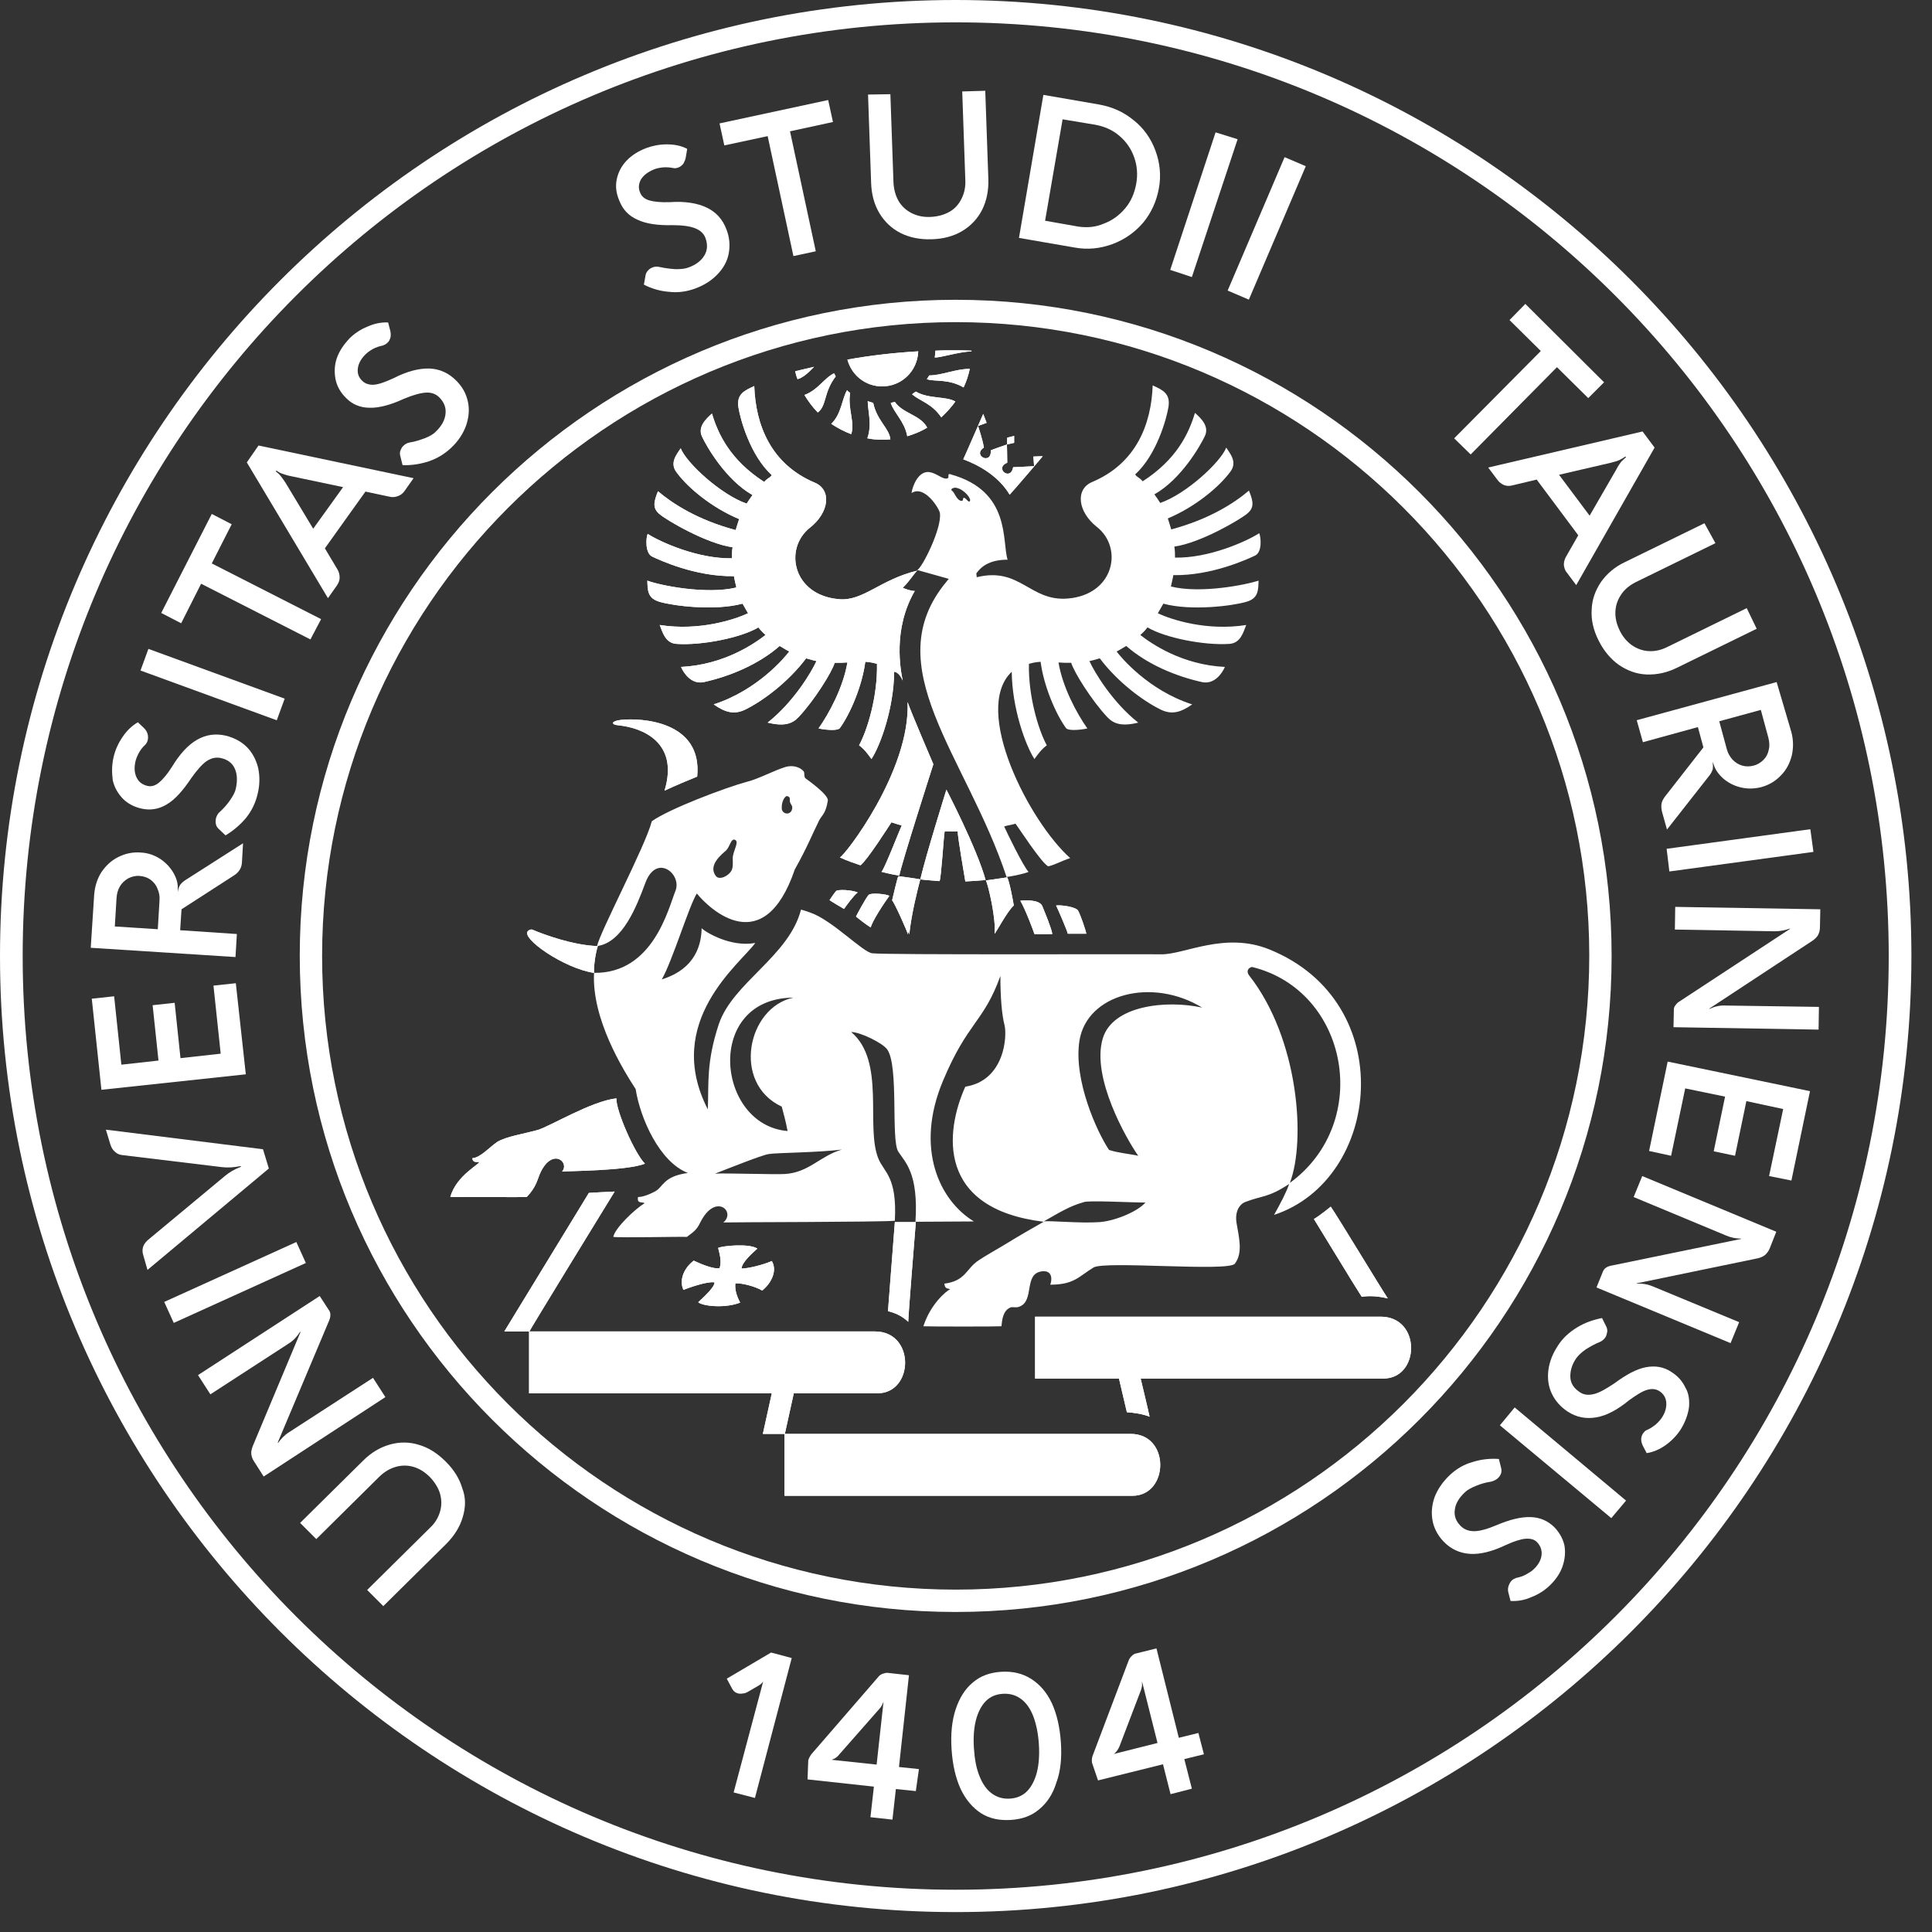 <svg width="65" height="65" viewBox="0 0 65 65" fill="none" xmlns="http://www.w3.org/2000/svg">
<rect x="0" y="0" width="65" height="65" fill="#333333" stroke="none"/>
<path d="M32.153 0C14.423 0 0 14.434 0 32.165C0 49.896 14.434 64.33 32.153 64.33C49.884 64.33 64.307 49.896 64.307 32.165C64.307 14.434 49.884 0 32.153 0ZM32.153 63.578C14.816 63.578 0.763 49.514 0.763 32.165C0.763 14.816 14.816 0.752 32.153 0.752C49.491 0.752 63.544 14.816 63.544 32.165C63.544 49.514 49.502 63.578 32.153 63.578Z" fill="white"/>
<path d="M36.548 31.413C36.41 31.413 36.028 31.413 35.924 31.413C35.924 31.355 35.565 30.522 35.531 30.464C35.704 30.441 36.202 30.511 36.271 30.638C36.352 30.777 36.525 31.286 36.548 31.413Z" fill="white"/>
<path d="M35.404 31.425C35.322 31.425 34.929 31.437 34.802 31.425C34.779 31.344 34.513 30.627 34.328 30.303C34.42 30.292 34.975 30.245 35.068 30.488C35.149 30.685 35.38 31.24 35.404 31.425Z" fill="white"/>
<path d="M33.171 29.621C33.449 29.586 33.796 29.528 33.888 29.517C33.969 29.678 34.096 30.372 34.108 30.465C33.888 30.65 33.495 31.413 33.46 31.413C33.518 30.928 33.252 29.794 33.171 29.621Z" fill="white"/>
<path d="M31.783 27.967C31.749 28.117 31.668 29.54 31.61 29.644C31.483 29.632 31.136 29.609 30.962 29.586C31.147 28.788 31.841 26.567 31.841 26.567C31.841 26.567 32.87 28.545 33.16 29.609C33.021 29.621 32.547 29.655 32.477 29.655C32.466 29.575 32.2 28.059 32.223 27.967C32.061 27.978 31.876 27.967 31.783 27.967Z" fill="white"/>
<path d="M29.227 30.106C29.32 30.025 29.84 30.083 29.921 30.141C29.748 30.372 29.32 31.032 29.297 31.205C29.112 31.09 28.88 30.904 28.799 30.835C28.846 30.742 29.135 30.199 29.227 30.106Z" fill="white"/>
<path d="M28.395 30.58C28.302 30.522 27.955 30.326 27.909 30.279C27.967 30.21 28.036 30.083 28.128 29.979C28.186 29.921 28.626 29.932 28.857 30.025C28.718 30.129 28.487 30.453 28.395 30.58Z" fill="white"/>
<path d="M29.655 29.332C29.736 29.285 30.257 27.944 30.338 27.77C30.176 27.736 30.083 27.689 29.991 27.666C29.921 27.77 29.181 28.939 28.95 29.112C28.753 29.043 28.499 28.962 28.256 28.846C28.418 28.8 30.638 25.92 30.534 23.618C30.638 23.93 31.402 25.712 31.402 25.712C31.402 25.712 30.303 29.135 30.257 29.459C30.025 29.424 29.794 29.366 29.655 29.332Z" fill="white"/>
<path d="M30.222 29.481C30.233 29.481 30.245 29.481 30.257 29.493C30.257 29.493 30.257 29.493 30.257 29.481C30.326 29.493 30.719 29.539 30.962 29.585C30.881 29.886 30.661 30.754 30.592 31.436C30.592 31.424 30.581 31.39 30.557 31.344C30.557 31.367 30.546 31.401 30.546 31.436C30.523 31.332 30.095 30.372 30.014 30.291C30.037 30.198 30.187 29.539 30.222 29.481Z" fill="white"/>
<path d="M31.194 14.388C30.985 14.515 30.754 14.608 30.523 14.677C30.442 14.191 30.06 13.867 29.968 13.555C30.014 13.544 30.06 13.532 30.106 13.521C30.372 13.914 30.974 13.96 31.194 14.388Z" fill="white"/>
<path d="M30.685 13.266C30.708 13.243 30.777 13.197 30.812 13.174C31.24 13.428 31.83 13.324 32.142 13.509C32.003 13.706 31.841 13.879 31.668 14.041C31.355 13.579 30.962 13.498 30.685 13.266Z" fill="white"/>
<path d="M33.194 14.226L32.905 14.331C32.905 14.331 33.056 14.77 33.102 15.059C32.697 15.325 33.368 15.661 33.333 15.152C33.403 15.117 33.877 14.955 33.877 14.955L33.888 14.724L34.12 14.666V14.897L33.877 14.955C33.877 14.955 33.888 15.383 33.888 15.568C33.437 15.753 34.004 16.204 34.085 15.719C34.154 15.719 34.791 15.684 34.791 15.684L34.767 15.36C34.767 15.36 35.068 15.348 35.08 15.348C35.091 15.348 34.189 16.401 33.969 16.644C33.472 15.8 32.454 15.476 32.408 15.453C32.466 15.337 33.079 13.926 33.079 13.926L33.194 14.226Z" fill="white"/>
<path d="M31.471 11.798C31.679 11.786 31.876 11.786 32.084 11.786C32.292 11.786 32.489 11.786 32.685 11.798C32.685 11.809 32.685 11.809 32.685 11.821C32.223 11.844 31.668 12.029 31.448 12.029C31.459 11.948 31.471 11.867 31.471 11.798Z" fill="white"/>
<path d="M31.263 12.63C31.691 12.63 32.142 12.41 32.628 12.41C32.581 12.63 32.512 12.838 32.419 13.035C31.899 12.734 31.448 12.85 31.182 12.757C31.217 12.711 31.24 12.665 31.263 12.63Z" fill="white"/>
<path d="M30.893 11.82C30.87 12.48 30.338 13 29.678 13C29.112 13 28.649 12.618 28.51 12.098C29.285 11.959 30.083 11.867 30.893 11.82Z" fill="white"/>
<path d="M29.193 13.497C29.262 13.52 29.308 13.532 29.378 13.555C29.505 14.156 29.921 14.411 29.956 14.781C29.863 14.793 29.771 14.793 29.678 14.793C29.505 14.793 29.343 14.781 29.181 14.746C29.343 14.284 29.204 13.879 29.193 13.497Z" fill="white"/>
<path d="M28.603 13.22C28.51 13.728 28.776 14.237 28.637 14.607C28.395 14.515 28.175 14.399 27.967 14.26C28.314 13.925 28.325 13.416 28.499 13.127C28.522 13.162 28.556 13.185 28.603 13.22Z" fill="white"/>
<path d="M28.117 12.665C27.712 13.185 27.816 13.636 27.527 13.867C27.527 13.867 27.515 13.867 27.515 13.879C27.342 13.706 27.192 13.497 27.064 13.289C27.527 13.116 27.724 12.723 28.059 12.56C28.082 12.584 28.094 12.63 28.117 12.665Z" fill="white"/>
<path d="M27.388 12.341C27.273 12.457 27.053 12.699 26.833 12.757C26.798 12.676 26.775 12.584 26.752 12.491C26.96 12.445 27.169 12.387 27.388 12.341Z" fill="white"/>
<path d="M21.79 17.962C22.241 18.251 23.502 18.806 24.624 18.783C24.624 18.679 24.624 18.54 24.647 18.413C23.756 18.285 22.426 17.499 22.195 17.302C21.952 17.106 21.987 16.898 22.137 16.527C22.611 16.932 23.456 17.488 24.751 17.834C24.774 17.742 24.844 17.545 24.867 17.464C23.953 17.083 23.143 16.412 22.762 15.891C22.507 15.556 22.797 15.255 22.901 15.082C23.097 15.579 24.254 16.643 25.121 16.944C25.191 16.828 25.237 16.77 25.318 16.655C24.416 16.146 23.768 15.012 23.618 14.688C23.467 14.365 23.745 14.099 23.953 13.914C24.161 14.607 24.566 15.475 25.711 16.215C25.827 16.076 25.896 16.088 25.966 15.984C25.237 15.325 24.902 14.087 24.844 13.705C24.774 13.254 25.052 13.139 25.376 12.988C25.422 14.295 25.931 15.614 27.411 16.238C27.99 16.481 27.897 17.245 27.25 17.753C26.359 18.459 26.671 20.032 28.233 20.159C29.042 20.229 29.609 19.5 30.858 19.199C30.708 19.35 30.627 19.523 30.372 19.777C30.465 19.812 30.627 19.882 30.777 19.882C30.025 21.177 30.303 22.565 30.372 22.9C30.268 22.669 30.164 22.611 30.083 22.6C30.072 23.814 29.632 25.052 29.32 25.537C29.192 25.364 29.1 25.225 28.903 25.075C29.192 24.543 29.528 23.409 29.505 22.334C29.459 22.322 29.32 22.276 29.112 22.264C29.008 23.074 28.603 24.022 28.256 24.496C28.198 24.577 27.886 24.577 27.539 24.508C27.897 23.999 28.371 23.12 28.51 22.287C28.36 22.299 28.267 22.299 28.082 22.299C27.99 22.611 27.4 23.56 26.868 24.126C26.66 24.346 26.394 24.45 25.827 24.311C26.706 23.617 27.307 22.6 27.469 22.241C27.377 22.218 27.307 22.206 27.122 22.148C26.521 22.947 25.665 23.583 25.075 23.872C24.693 24.057 24.393 23.964 24.011 23.698C25.491 23.224 26.417 22.102 26.555 21.917C26.451 21.871 26.394 21.825 26.232 21.732C25.515 22.357 24.566 22.75 23.687 22.947C23.271 23.039 23.005 22.657 22.912 22.438C24.358 22.368 25.387 21.651 25.757 21.362C25.688 21.304 25.584 21.2 25.515 21.108C24.936 21.455 23.618 21.721 22.762 21.663C22.38 21.64 22.288 21.258 22.195 21.027C23.514 21.235 24.693 20.853 25.168 20.633C25.11 20.529 25.029 20.39 24.983 20.309C24.023 20.564 22.646 20.379 22.207 20.252C21.779 20.136 21.79 19.858 21.779 19.535C22.207 19.697 23.768 20.009 24.774 19.766C24.763 19.708 24.693 19.419 24.693 19.384C23.398 19.407 22.184 18.841 21.941 18.725C21.698 18.609 21.733 18.089 21.79 17.962Z" fill="white"/>
<path d="M20.9 24.219C21.571 24.149 23.641 24.254 23.456 26.127C22.635 26.463 22.357 26.602 22.357 26.602C22.854 24.971 21.605 24.485 20.819 24.404C20.53 24.381 20.564 24.254 20.9 24.219Z" fill="white"/>
<path d="M46.692 43.685C46.356 43.604 46.09 43.592 45.813 43.627C45.605 43.315 44.402 41.325 44.205 41.013C44.39 40.909 44.772 40.597 44.772 40.597C44.992 40.909 46.495 43.396 46.692 43.685Z" fill="white"/>
<path d="M30.812 41.117C30.812 41.117 30.557 44.252 30.557 44.471C30.349 44.275 30.118 44.171 29.875 44.113C29.898 43.847 30.106 41.117 30.106 41.117H30.812Z" fill="white"/>
<path d="M24.902 43.824C24.416 44.021 23.652 43.951 23.491 43.812C23.676 43.639 24.069 43.28 24.034 43.142C23.768 43.107 23.143 43.338 22.993 43.396C22.843 43.072 23.005 42.667 23.34 42.413C23.629 42.552 24.023 42.702 24.208 42.667C24.3 42.425 24.184 42.101 24.161 41.985C24.3 41.916 25.202 41.823 25.48 42.008C25.353 42.124 24.959 42.459 24.948 42.679C25.168 42.679 25.688 42.552 25.966 42.425C26.151 42.725 25.977 43.153 25.642 43.419C25.41 43.28 24.971 43.165 24.74 43.176C24.716 43.408 24.797 43.627 24.902 43.824Z" fill="white"/>
<path d="M17.765 31.321C17.8 31.286 17.858 31.263 17.904 31.274C18.309 31.448 19.292 31.806 20.113 31.83C20.021 32.119 19.974 32.535 19.986 32.732C18.968 32.581 17.499 31.552 17.765 31.321Z" fill="white"/>
<path d="M15.151 40.273C15.348 39.532 16.215 39.127 16.111 39.093C16.019 39.093 15.903 39.116 15.892 38.966C16.158 38.954 16.482 38.584 16.724 38.422C17.014 38.237 17.684 38.133 18.089 38.017C18.494 37.901 19.893 37.046 20.738 36.953C20.715 37.346 21.351 38.804 21.698 39.151C21.085 39.394 19.095 39.394 18.91 39.417C19.176 39.104 18.598 38.607 18.193 39.428C18.078 39.66 18.066 39.914 17.719 40.273C17.384 40.284 15.695 40.261 15.151 40.273Z" fill="white"/>
<path d="M38.098 50.324C37.185 50.324 26.394 50.324 26.394 50.324V48.242H25.665L25.966 46.877C22.507 46.877 17.8 46.877 17.8 46.877V44.795H16.967L19.812 40.134C20.148 40.111 20.241 40.111 20.68 40.088C20.345 40.632 17.777 44.818 17.812 44.795C17.812 44.795 28.395 44.795 29.435 44.795C30.8 44.795 30.754 46.877 29.516 46.877C29.25 46.877 28.14 46.877 26.706 46.877L26.405 48.242C26.405 48.242 36.988 48.242 38.029 48.242C39.382 48.23 39.336 50.324 38.098 50.324Z" fill="white"/>
<path d="M46.541 46.38C45.975 46.38 41.614 46.38 38.376 46.38C38.411 46.53 38.63 47.432 38.677 47.664C38.422 47.559 38.087 47.525 37.913 47.513C37.855 47.259 37.67 46.495 37.647 46.38C36.017 46.38 34.825 46.38 34.825 46.38V44.298C34.825 44.298 45.408 44.298 46.449 44.298C47.825 44.298 47.779 46.38 46.541 46.38Z" fill="white"/>
<path d="M61.011 28.661L56.164 29.32L56.072 28.557L60.907 27.898L61.011 28.661Z" fill="white"/>
<path d="M58.096 25.203L57.842 24.266L59.241 23.884L59.495 24.821C59.53 24.96 59.542 25.099 59.507 25.226C59.484 25.353 59.426 25.469 59.334 25.561C59.241 25.654 59.137 25.723 58.998 25.758C58.871 25.793 58.732 25.793 58.616 25.758C58.489 25.723 58.385 25.654 58.293 25.561C58.2 25.457 58.131 25.341 58.096 25.203ZM59.773 22.947L55.066 24.231L55.274 24.971L57.124 24.462L57.309 25.145L56.026 26.787C55.956 26.88 55.91 26.961 55.898 27.053C55.887 27.146 55.898 27.238 55.922 27.331L56.084 27.909L57.518 26.082C57.564 26.024 57.599 25.954 57.622 25.885C57.633 25.816 57.633 25.735 57.622 25.631L57.656 25.723C57.703 25.885 57.807 26.035 57.969 26.186C58.131 26.325 58.316 26.429 58.547 26.486C58.767 26.544 58.998 26.544 59.241 26.486C59.507 26.417 59.738 26.278 59.912 26.093C60.097 25.908 60.212 25.688 60.282 25.422C60.34 25.168 60.34 24.902 60.27 24.636L59.773 22.947Z" fill="white"/>
<path d="M57.714 18.274L55.042 19.581C54.834 19.685 54.661 19.824 54.545 19.998C54.429 20.171 54.36 20.356 54.349 20.564C54.337 20.773 54.383 20.981 54.487 21.201C54.591 21.42 54.73 21.582 54.904 21.709C55.077 21.825 55.262 21.895 55.471 21.906C55.679 21.918 55.887 21.871 56.095 21.767L58.767 20.46L59.102 21.154L56.43 22.461C56.084 22.635 55.736 22.704 55.401 22.692C55.066 22.681 54.753 22.565 54.464 22.369C54.187 22.172 53.955 21.895 53.782 21.547C53.608 21.201 53.527 20.854 53.55 20.507C53.562 20.16 53.678 19.859 53.863 19.581C54.059 19.304 54.325 19.072 54.672 18.91L57.344 17.604L57.714 18.274Z" fill="white"/>
<path d="M53.481 17.349L52.452 15.973L54.198 15.568C54.325 15.533 54.418 15.51 54.487 15.476C54.557 15.441 54.615 15.406 54.684 15.36L54.707 15.383C54.649 15.429 54.591 15.487 54.545 15.533C54.499 15.591 54.441 15.672 54.383 15.788L53.481 17.349ZM50.069 15.73L50.381 16.146C50.439 16.227 50.52 16.285 50.601 16.32C50.694 16.355 50.786 16.355 50.879 16.331L51.7 16.135L53.099 18.009L52.683 18.737C52.637 18.818 52.614 18.911 52.614 19.003C52.625 19.096 52.648 19.188 52.718 19.269L53.03 19.686L55.667 15.059L55.262 14.516L50.069 15.73Z" fill="white"/>
<path d="M50.786 10.768L51.318 10.225L53.967 12.862L53.435 13.394L52.382 12.353L49.479 15.29L48.924 14.747L51.839 11.809L50.786 10.768Z" fill="white"/>
<path d="M43.219 5.287L41.303 9.776L42.016 10.081L43.932 5.592L43.219 5.287Z" fill="white"/>
<path d="M40.897 4.453L41.638 4.684L40.099 9.322L39.371 9.08L40.897 4.453Z" fill="white"/>
<path d="M36.271 7.622L35.161 7.426L35.75 4.014L36.861 4.199C37.161 4.256 37.428 4.372 37.659 4.569C37.89 4.765 38.052 4.997 38.156 5.286C38.26 5.575 38.283 5.876 38.226 6.188C38.168 6.5 38.052 6.778 37.855 7.009C37.659 7.24 37.428 7.414 37.15 7.518C36.861 7.645 36.572 7.668 36.271 7.622ZM34.282 8.004L36.155 8.328C36.595 8.409 37.023 8.362 37.428 8.212C37.832 8.062 38.179 7.819 38.457 7.495C38.734 7.16 38.908 6.778 38.989 6.338C39.07 5.899 39.024 5.471 38.873 5.066C38.723 4.661 38.48 4.314 38.145 4.048C37.809 3.771 37.428 3.597 36.976 3.516L35.103 3.192L34.282 8.004Z" fill="white"/>
<path d="M29.956 3.169L30.06 6.142C30.072 6.373 30.129 6.581 30.233 6.766C30.338 6.94 30.488 7.079 30.673 7.171C30.858 7.264 31.066 7.31 31.309 7.298C31.552 7.287 31.76 7.229 31.945 7.125C32.13 7.021 32.258 6.87 32.35 6.685C32.443 6.5 32.489 6.292 32.477 6.049L32.373 3.077L33.148 3.054L33.252 6.026C33.264 6.408 33.194 6.755 33.044 7.056C32.894 7.356 32.662 7.599 32.373 7.773C32.084 7.946 31.737 8.039 31.344 8.05C30.951 8.062 30.604 7.992 30.303 7.842C30.002 7.692 29.759 7.46 29.586 7.171C29.412 6.882 29.32 6.535 29.308 6.153L29.204 3.181L29.956 3.169Z" fill="white"/>
<path d="M27.863 3.365L28.024 4.105L26.579 4.418L27.446 8.454L26.694 8.616L25.827 4.58L24.369 4.892L24.208 4.152L27.863 3.365Z" fill="white"/>
<path d="M20.749 6.037C20.796 5.806 20.9 5.598 21.073 5.413C21.247 5.228 21.466 5.089 21.733 4.985C21.952 4.904 22.184 4.857 22.438 4.857C22.692 4.857 22.924 4.904 23.12 5.008L23.074 5.285C23.063 5.366 23.028 5.436 22.993 5.505C22.947 5.563 22.889 5.609 22.831 5.632C22.773 5.655 22.716 5.667 22.658 5.655C22.542 5.632 22.426 5.621 22.299 5.632C22.184 5.644 22.079 5.667 21.998 5.702C21.802 5.783 21.663 5.887 21.571 6.026C21.49 6.164 21.466 6.326 21.536 6.477C21.582 6.604 21.686 6.696 21.848 6.743C22.01 6.789 22.241 6.812 22.542 6.801C23.051 6.766 23.467 6.835 23.78 6.986C24.092 7.136 24.312 7.379 24.439 7.714C24.543 7.98 24.566 8.246 24.52 8.512C24.474 8.778 24.346 9.01 24.15 9.218C23.953 9.426 23.71 9.588 23.398 9.704C23.12 9.808 22.82 9.854 22.519 9.819C22.218 9.796 21.929 9.715 21.663 9.576L21.721 9.252C21.733 9.195 21.756 9.148 21.802 9.102C21.837 9.056 21.894 9.021 21.952 8.998C22.033 8.963 22.114 8.963 22.207 8.986C22.369 9.021 22.542 9.044 22.727 9.056C22.912 9.056 23.051 9.044 23.167 8.998C23.421 8.906 23.595 8.767 23.699 8.593C23.803 8.42 23.814 8.223 23.733 8.003C23.676 7.853 23.56 7.749 23.386 7.68C23.213 7.61 22.959 7.575 22.623 7.575C22.126 7.587 21.733 7.529 21.443 7.39C21.154 7.263 20.958 7.055 20.842 6.766C20.726 6.5 20.703 6.268 20.749 6.037Z" fill="white"/>
<path d="M11.335 12.041C11.416 11.809 11.566 11.59 11.763 11.381C11.925 11.22 12.133 11.081 12.364 10.988C12.595 10.884 12.827 10.838 13.058 10.849L13.127 11.115C13.15 11.196 13.15 11.277 13.139 11.347C13.116 11.416 13.093 11.486 13.035 11.532C12.989 11.578 12.942 11.601 12.884 11.624C12.769 11.647 12.653 11.682 12.549 11.74C12.445 11.798 12.364 11.856 12.295 11.925C12.144 12.075 12.063 12.226 12.04 12.388C12.017 12.55 12.063 12.7 12.191 12.816C12.283 12.908 12.422 12.954 12.584 12.943C12.746 12.931 12.966 12.85 13.243 12.723C13.694 12.492 14.099 12.388 14.446 12.399C14.793 12.411 15.094 12.55 15.348 12.804C15.556 13.012 15.684 13.243 15.741 13.51C15.799 13.776 15.776 14.03 15.684 14.308C15.591 14.574 15.429 14.828 15.186 15.059C14.966 15.268 14.723 15.418 14.423 15.522C14.134 15.615 13.833 15.661 13.544 15.649L13.463 15.325C13.451 15.268 13.451 15.21 13.474 15.152C13.498 15.094 13.521 15.048 13.567 15.002C13.625 14.944 13.706 14.898 13.787 14.886C13.949 14.863 14.122 14.805 14.284 14.747C14.457 14.678 14.585 14.608 14.666 14.516C14.862 14.331 14.966 14.134 14.989 13.926C15.013 13.718 14.943 13.533 14.781 13.371C14.666 13.255 14.515 13.197 14.33 13.209C14.145 13.22 13.891 13.29 13.59 13.417C13.139 13.625 12.746 13.729 12.433 13.718C12.121 13.718 11.844 13.602 11.635 13.382C11.45 13.197 11.335 12.989 11.288 12.758C11.242 12.515 11.254 12.272 11.335 12.041Z" fill="white"/>
<path d="M11.543 16.389L10.537 17.788L9.611 16.25C9.542 16.146 9.484 16.065 9.438 16.007C9.392 15.949 9.334 15.903 9.276 15.857L9.299 15.834C9.368 15.88 9.426 15.915 9.496 15.938C9.565 15.961 9.658 15.995 9.785 16.019L11.543 16.389ZM8.304 15.556L11.034 20.125L11.335 19.697C11.393 19.616 11.427 19.523 11.427 19.431C11.427 19.338 11.404 19.245 11.358 19.165L10.93 18.448L12.295 16.539L13.116 16.713C13.208 16.736 13.301 16.724 13.393 16.689C13.486 16.655 13.555 16.597 13.613 16.516L13.914 16.088L8.698 14.989L8.304 15.556Z" fill="white"/>
<path d="M7.125 17.291L7.795 17.638L7.125 18.956L10.803 20.83L10.444 21.513L6.766 19.639L6.095 20.969L5.424 20.622L7.125 17.291Z" fill="white"/>
<path d="M4.993 21.831L4.727 22.559L9.312 24.233L9.578 23.505L4.993 21.831Z" fill="white"/>
<path d="M3.828 25.445C3.886 25.213 3.979 25.005 4.129 24.786C4.268 24.577 4.441 24.416 4.638 24.3L4.835 24.485C4.892 24.543 4.939 24.601 4.962 24.681C4.985 24.751 4.985 24.82 4.973 24.89C4.962 24.948 4.939 24.994 4.892 25.052C4.8 25.133 4.731 25.225 4.673 25.329C4.615 25.433 4.58 25.526 4.557 25.618C4.511 25.826 4.522 26 4.592 26.15C4.661 26.301 4.777 26.393 4.95 26.439C5.077 26.474 5.216 26.439 5.343 26.335C5.471 26.231 5.621 26.058 5.783 25.803C6.049 25.364 6.327 25.063 6.627 24.89C6.928 24.716 7.252 24.67 7.599 24.751C7.876 24.82 8.119 24.948 8.304 25.133C8.489 25.318 8.617 25.561 8.686 25.838C8.744 26.116 8.744 26.416 8.663 26.729C8.594 27.018 8.466 27.284 8.27 27.527C8.073 27.758 7.842 27.955 7.587 28.105L7.344 27.874C7.298 27.827 7.275 27.781 7.263 27.723C7.252 27.666 7.252 27.608 7.263 27.538C7.287 27.457 7.321 27.376 7.391 27.319C7.518 27.203 7.634 27.076 7.738 26.925C7.842 26.775 7.911 26.648 7.934 26.532C7.992 26.266 7.981 26.046 7.9 25.861C7.819 25.676 7.657 25.549 7.425 25.503C7.263 25.468 7.113 25.503 6.951 25.607C6.801 25.711 6.627 25.907 6.431 26.185C6.153 26.601 5.887 26.902 5.61 27.064C5.343 27.226 5.054 27.272 4.754 27.203C4.499 27.145 4.291 27.029 4.129 26.867C3.967 26.694 3.851 26.497 3.794 26.255C3.759 25.988 3.759 25.722 3.828 25.445Z" fill="white"/>
<path d="M5.297 29.898C5.355 30.025 5.378 30.152 5.367 30.291L5.309 31.263L3.863 31.17L3.921 30.21C3.932 30.06 3.967 29.933 4.037 29.817C4.106 29.701 4.198 29.62 4.314 29.551C4.43 29.493 4.557 29.458 4.696 29.47C4.835 29.481 4.95 29.516 5.066 29.597C5.17 29.678 5.251 29.771 5.297 29.898ZM3.053 31.887L7.923 32.199L7.969 31.424L6.061 31.297L6.107 30.592L7.865 29.458C7.957 29.401 8.027 29.331 8.073 29.25C8.119 29.169 8.142 29.077 8.142 28.973L8.177 28.371L6.222 29.62C6.153 29.666 6.107 29.713 6.061 29.771C6.026 29.828 5.991 29.909 5.98 30.014V29.909C5.991 29.736 5.945 29.562 5.841 29.377C5.737 29.192 5.586 29.03 5.401 28.903C5.205 28.776 4.985 28.695 4.742 28.683C4.464 28.66 4.21 28.718 3.979 28.834C3.747 28.949 3.562 29.123 3.412 29.343C3.273 29.562 3.192 29.817 3.169 30.094L3.053 31.887Z" fill="white"/>
<path d="M3.088 33.6L3.84 33.519L4.083 35.82L5.332 35.681L5.135 33.819L5.876 33.738L6.072 35.6L7.425 35.45L7.182 33.16L7.934 33.079L8.27 36.144L3.412 36.665L3.088 33.6Z" fill="white"/>
<path d="M4.823 42.239C4.788 42.135 4.788 42.042 4.811 41.961C4.835 41.869 4.892 41.8 4.962 41.73L7.564 39.567C7.715 39.44 7.888 39.336 8.108 39.255L8.096 39.232C7.865 39.278 7.657 39.29 7.472 39.267L4.117 38.862C4.013 38.85 3.932 38.816 3.863 38.746C3.794 38.688 3.747 38.607 3.713 38.503L3.562 38.006L8.848 38.665L9.045 39.313L4.962 42.725L4.823 42.239Z" fill="white"/>
<path d="M9.97 41.786L5.525 43.802L5.846 44.508L10.29 42.492L9.97 41.786Z" fill="white"/>
<path d="M8.871 49.676L8.547 49.167C8.489 49.086 8.466 49.005 8.455 48.924C8.443 48.843 8.466 48.762 8.501 48.658L10.109 44.818L10.097 44.806C9.993 44.968 9.866 45.107 9.715 45.2L7.078 46.911L6.662 46.264L10.756 43.603L11.08 44.101C11.103 44.136 11.115 44.182 11.115 44.24C11.115 44.297 11.103 44.355 11.08 44.413L9.345 48.531L9.357 48.542C9.461 48.403 9.577 48.276 9.727 48.184L12.549 46.356L12.966 47.004L8.871 49.676Z" fill="white"/>
<path d="M15.568 51.041C15.475 51.364 15.29 51.665 15.013 51.943L12.896 54.036L12.352 53.493L14.469 51.399C14.643 51.237 14.747 51.052 14.805 50.856C14.862 50.659 14.862 50.462 14.805 50.254C14.747 50.058 14.631 49.873 14.469 49.699C14.296 49.526 14.111 49.41 13.914 49.352C13.717 49.294 13.509 49.294 13.312 49.352C13.116 49.41 12.931 49.514 12.757 49.687L10.641 51.781L10.097 51.237L12.214 49.144C12.491 48.866 12.792 48.693 13.116 48.6C13.44 48.508 13.775 48.508 14.099 48.612C14.423 48.704 14.723 48.901 15.001 49.178C15.279 49.456 15.464 49.757 15.556 50.081C15.672 50.381 15.672 50.705 15.568 51.041Z" fill="white"/>
<path d="M25.399 60.49L24.682 60.305L25.677 56.569C25.642 56.627 25.584 56.673 25.526 56.708L25.168 56.916C25.11 56.951 25.052 56.974 24.994 56.974C24.936 56.986 24.89 56.986 24.832 56.974C24.74 56.951 24.67 56.893 24.624 56.8L24.451 56.477L25.942 55.598L26.637 55.783L25.399 60.49Z" fill="white"/>
<path d="M29.667 57.379C29.69 57.333 29.713 57.286 29.725 57.252L29.493 59.368L27.978 59.206C28.013 59.195 28.059 59.172 28.105 59.149C28.152 59.114 28.198 59.079 28.221 59.044L29.574 57.506C29.609 57.472 29.644 57.425 29.667 57.379ZM30.916 59.519L30.245 59.449L30.581 56.361L29.852 56.28C29.805 56.28 29.759 56.292 29.69 56.315C29.62 56.338 29.574 56.384 29.528 56.442L27.296 59.021C27.273 59.056 27.249 59.091 27.226 59.137C27.203 59.183 27.192 59.218 27.192 59.253L27.169 59.866L29.401 60.109L29.285 61.138L30.025 61.219L30.141 60.19L30.812 60.259L30.916 59.519Z" fill="white"/>
<path d="M34.952 58.685C34.975 59.044 34.952 59.368 34.883 59.634C34.814 59.9 34.698 60.12 34.548 60.27C34.397 60.42 34.201 60.501 33.969 60.513C33.738 60.525 33.541 60.467 33.368 60.339C33.194 60.212 33.056 60.016 32.952 59.75C32.847 59.495 32.79 59.183 32.766 58.813C32.743 58.454 32.766 58.13 32.836 57.864C32.905 57.598 33.021 57.379 33.171 57.228C33.322 57.078 33.518 56.997 33.749 56.985C33.981 56.974 34.178 57.032 34.351 57.159C34.525 57.286 34.663 57.483 34.767 57.749C34.86 58.003 34.929 58.315 34.952 58.685ZM35.693 58.628C35.658 58.107 35.554 57.668 35.392 57.309C35.218 56.939 34.987 56.673 34.698 56.488C34.409 56.303 34.073 56.222 33.692 56.245C33.31 56.268 32.986 56.384 32.732 56.604C32.466 56.823 32.281 57.124 32.153 57.506C32.026 57.887 31.98 58.339 32.015 58.859C32.049 59.379 32.153 59.819 32.315 60.178C32.489 60.548 32.72 60.814 32.998 60.999C33.287 61.184 33.622 61.253 34.004 61.23C34.386 61.207 34.709 61.091 34.964 60.871C35.23 60.652 35.427 60.351 35.542 59.969C35.681 59.599 35.727 59.148 35.693 58.628Z" fill="white"/>
<path d="M38.422 56.569L38.943 58.64L37.474 59.01C37.508 58.987 37.543 58.952 37.578 58.906C37.613 58.859 37.636 58.813 37.659 58.767L38.388 56.858C38.399 56.824 38.411 56.778 38.422 56.72C38.422 56.662 38.422 56.616 38.422 56.569ZM39.845 59.183L40.504 59.021L40.319 58.304L39.66 58.466L38.908 55.459L38.203 55.633C38.156 55.644 38.11 55.679 38.064 55.725C38.017 55.771 37.983 55.829 37.96 55.898L36.757 59.079C36.745 59.114 36.734 59.16 36.734 59.206C36.734 59.253 36.734 59.299 36.745 59.322L36.942 59.9L39.128 59.357L39.382 60.363L40.099 60.178L39.845 59.183Z" fill="white"/>
<path d="M52.567 52.706C52.486 52.938 52.336 53.157 52.128 53.354C51.954 53.516 51.758 53.643 51.515 53.736C51.284 53.84 51.052 53.874 50.821 53.863L50.752 53.597C50.728 53.516 50.728 53.435 50.752 53.365C50.775 53.296 50.809 53.227 50.856 53.18C50.902 53.134 50.948 53.111 51.006 53.088C51.122 53.065 51.237 53.03 51.341 52.972C51.446 52.914 51.538 52.857 51.596 52.799C51.746 52.66 51.839 52.498 51.862 52.336C51.885 52.174 51.839 52.024 51.723 51.897C51.631 51.792 51.503 51.758 51.33 51.769C51.168 51.781 50.948 51.85 50.671 51.977C50.208 52.197 49.803 52.301 49.456 52.278C49.109 52.255 48.809 52.116 48.566 51.862C48.369 51.654 48.242 51.411 48.196 51.156C48.149 50.89 48.172 50.636 48.265 50.37C48.369 50.104 48.531 49.861 48.774 49.63C48.993 49.422 49.248 49.271 49.537 49.19C49.826 49.098 50.127 49.063 50.428 49.086L50.509 49.41C50.52 49.468 50.52 49.526 50.497 49.583C50.474 49.641 50.439 49.688 50.393 49.734C50.324 49.792 50.254 49.826 50.162 49.849C50 49.873 49.826 49.919 49.664 49.988C49.491 50.058 49.364 50.127 49.283 50.208C49.086 50.393 48.97 50.59 48.947 50.786C48.913 50.994 48.982 51.179 49.144 51.341C49.26 51.457 49.41 51.515 49.595 51.515C49.78 51.515 50.034 51.446 50.335 51.318C50.798 51.122 51.179 51.029 51.503 51.041C51.816 51.052 52.082 51.168 52.301 51.388C52.475 51.573 52.59 51.781 52.637 52.012C52.672 52.244 52.648 52.475 52.567 52.706Z" fill="white"/>
<path d="M54.21 51.076L50.462 47.953L50.96 47.352L54.707 50.486L54.21 51.076Z" fill="white"/>
<path d="M56.824 47.351C56.789 47.594 56.697 47.848 56.546 48.091C56.419 48.288 56.257 48.461 56.049 48.612C55.841 48.762 55.621 48.855 55.401 48.889L55.274 48.646C55.239 48.577 55.216 48.496 55.216 48.426C55.216 48.357 55.239 48.288 55.274 48.23C55.309 48.184 55.343 48.137 55.401 48.114C55.517 48.068 55.609 47.999 55.702 47.929C55.794 47.848 55.864 47.767 55.91 47.698C56.026 47.524 56.072 47.351 56.06 47.189C56.049 47.027 55.968 46.888 55.817 46.796C55.702 46.726 55.563 46.715 55.413 46.761C55.251 46.807 55.054 46.934 54.811 47.108C54.418 47.432 54.048 47.629 53.701 47.686C53.354 47.744 53.042 47.686 52.741 47.49C52.498 47.328 52.325 47.131 52.209 46.888C52.093 46.645 52.059 46.379 52.093 46.102C52.128 45.824 52.232 45.547 52.417 45.269C52.579 45.015 52.799 44.818 53.065 44.656C53.331 44.494 53.608 44.402 53.898 44.344L54.048 44.645C54.071 44.702 54.083 44.76 54.071 44.818C54.059 44.876 54.048 44.934 54.013 44.991C53.967 45.061 53.898 45.119 53.816 45.153C53.666 45.211 53.504 45.304 53.354 45.396C53.203 45.5 53.099 45.604 53.03 45.697C52.88 45.917 52.822 46.136 52.833 46.345C52.845 46.553 52.961 46.715 53.157 46.842C53.296 46.934 53.446 46.946 53.632 46.9C53.816 46.854 54.036 46.726 54.314 46.541C54.719 46.241 55.066 46.056 55.378 45.998C55.69 45.94 55.979 45.986 56.234 46.16C56.454 46.298 56.604 46.472 56.708 46.692C56.812 46.865 56.847 47.096 56.824 47.351Z" fill="white"/>
<path d="M59.542 41.996C59.507 42.089 59.449 42.158 59.391 42.216C59.334 42.262 59.252 42.309 59.148 42.332L55.066 43.176V43.188C55.262 43.176 55.447 43.211 55.609 43.28L58.512 44.483L58.223 45.188L53.712 43.315L53.932 42.771C53.955 42.725 53.978 42.69 54.025 42.656C54.071 42.621 54.129 42.598 54.187 42.586L58.57 41.684L58.582 41.672C58.408 41.672 58.235 41.638 58.073 41.568L54.962 40.273L55.251 39.567L59.761 41.441L59.542 41.996Z" fill="white"/>
<path d="M60.27 39.718L59.519 39.567L59.993 37.312L58.755 37.046L58.373 38.885L57.656 38.734L58.038 36.895L56.697 36.618L56.222 38.885L55.482 38.723L56.107 35.716L60.895 36.711L60.27 39.718Z" fill="white"/>
<path d="M58.05 33.83L61.196 33.876L61.184 34.64L56.303 34.559L56.315 33.969C56.315 33.923 56.326 33.876 56.361 33.83C56.396 33.784 56.43 33.738 56.488 33.703L60.224 31.251V31.239C60.062 31.297 59.889 31.332 59.715 31.332L56.349 31.274L56.361 30.511L61.242 30.592L61.23 31.193C61.23 31.297 61.207 31.378 61.172 31.448C61.138 31.517 61.068 31.586 60.987 31.644L57.506 33.934V33.946C57.68 33.865 57.865 33.819 58.05 33.83Z" fill="white"/>
<path d="M39.394 19.732C39.405 19.674 39.475 19.385 39.475 19.35C40.77 19.373 41.984 18.807 42.227 18.691C42.47 18.575 42.424 18.078 42.366 17.939C41.915 18.228 40.654 18.784 39.532 18.76C39.532 18.656 39.532 18.517 39.509 18.39C40.4 18.263 41.73 17.477 41.961 17.28C42.204 17.083 42.17 16.875 42.019 16.505C41.545 16.91 40.701 17.465 39.405 17.812C39.382 17.719 39.313 17.523 39.29 17.442C40.203 17.06 41.013 16.389 41.395 15.869C41.649 15.534 41.36 15.233 41.256 15.059C41.059 15.557 39.903 16.621 39.035 16.921C38.966 16.806 38.919 16.748 38.839 16.632C39.741 16.123 40.388 14.99 40.539 14.666C40.689 14.342 40.412 14.076 40.203 13.891C39.995 14.585 39.59 15.453 38.445 16.193C38.33 16.054 38.26 16.066 38.191 15.961C38.919 15.302 39.255 14.065 39.313 13.683C39.382 13.232 39.105 13.116 38.781 12.966C38.734 14.273 38.226 15.591 36.745 16.216C36.167 16.459 36.259 17.222 36.907 17.731C37.798 18.436 37.485 20.009 35.924 20.137C34.64 20.241 34.328 19.061 32.859 19.42C32.859 19.42 32.859 19.362 32.847 19.292C32.986 19.096 33.252 18.83 33.9 18.83C33.703 18.228 34.027 16.528 31.991 15.961C31.968 15.95 31.957 15.938 31.911 15.961C31.899 16.042 31.945 16.112 31.806 16.1C31.656 16.089 31.436 15.869 31.194 15.88C30.789 15.915 30.65 16.598 30.673 16.586C31.101 16.308 31.598 17.106 31.621 17.257C31.702 17.754 31.02 19.119 30.858 19.177C31.032 19.223 31.633 19.396 31.887 19.466C31.899 19.466 31.911 19.477 31.922 19.477C31.899 19.501 31.876 19.524 31.853 19.558C29.459 22.415 32.512 25.422 33.865 29.505C34.05 29.482 34.49 29.39 34.605 29.332C34.444 29.181 33.865 27.99 33.784 27.805C33.923 27.759 33.969 27.77 34.166 27.712C34.235 27.793 35.033 29.031 35.265 29.147C35.484 29.1 35.669 28.985 36.005 28.869C34.64 27.655 32.685 23.884 34.039 22.6C34.05 23.815 34.49 25.052 34.802 25.538C34.929 25.365 35.022 25.226 35.218 25.075C34.929 24.543 34.594 23.41 34.617 22.334C34.663 22.323 34.802 22.276 35.01 22.265C35.114 23.075 35.519 24.023 35.866 24.497C35.924 24.578 36.236 24.578 36.583 24.509C36.225 24 35.751 23.121 35.612 22.288C35.762 22.3 35.855 22.3 36.04 22.3C36.132 22.612 36.722 23.56 37.254 24.127C37.462 24.347 37.728 24.451 38.295 24.312C37.416 23.618 36.815 22.6 36.653 22.242C36.745 22.219 36.815 22.207 37 22.149C37.601 22.947 38.457 23.583 39.047 23.872C39.428 24.058 39.729 23.965 40.111 23.699C38.63 23.225 37.705 22.103 37.566 21.918C37.67 21.872 37.728 21.825 37.89 21.733C38.607 22.357 39.556 22.751 40.435 22.947C40.851 23.04 41.117 22.658 41.21 22.438C39.764 22.369 38.734 21.652 38.364 21.363C38.434 21.305 38.538 21.201 38.607 21.108C39.186 21.455 40.504 21.721 41.36 21.663C41.742 21.64 41.834 21.259 41.927 21.027C40.608 21.235 39.428 20.854 38.954 20.634C39.012 20.53 39.093 20.391 39.139 20.31C40.088 20.565 41.476 20.38 41.915 20.252C42.343 20.137 42.331 19.859 42.343 19.535C41.961 19.663 40.412 19.986 39.394 19.732ZM32.628 16.864C32.581 16.921 32.5 16.748 32.431 16.748C32.373 16.748 32.431 16.852 32.35 16.852C32.188 16.84 32.119 16.574 32.038 16.517C31.934 16.447 32.119 16.389 32.177 16.413C32.431 16.459 32.697 16.783 32.628 16.864Z" fill="white"/>
<path d="M42.713 31.945C41.21 31.332 39.845 32.118 39.07 32.107C38.411 32.095 29.748 32.13 29.343 32.072C29.031 32.037 28.001 30.962 27.273 30.707C27.053 30.626 26.949 30.603 26.949 30.603C26.544 32.176 24.659 33.055 24.184 34.455C23.756 35.75 23.849 36.456 23.814 37.323C22.299 34.374 24.913 32.419 25.41 31.725C24.601 31.875 23.756 31.378 23.606 31.228C23.595 31.725 23.444 32.581 22.265 32.951C22.623 32.327 23.178 30.488 23.444 30.06C23.884 30.603 25.7 32.303 26.741 29.25C27.157 28.51 27.342 28.036 27.562 27.596C27.654 27.423 27.782 27.376 27.851 26.937C27.886 26.74 27.157 26.231 27.099 26.185C27.041 26.139 27.076 26 27.041 25.954C26.914 25.803 26.671 25.734 26.428 25.803C26.047 25.919 25.515 26.208 25.133 26.301C24.404 26.497 22.484 27.226 21.929 27.631C21.721 28.452 20.16 31.401 20.09 31.829C20.958 31.714 21.432 30.453 21.709 29.713C22.079 28.695 22.947 29.4 22.727 29.967C22.484 30.569 21.975 32.755 19.986 32.731C19.905 34.281 20.958 35.981 21.386 36.641C21.536 37.612 22.184 39.093 23.143 39.463C22.299 39.578 22.322 39.937 22.033 40.087C21.744 40.238 21.571 40.272 21.466 40.272C21.42 40.515 21.617 40.423 21.686 40.481C21.362 40.677 20.68 41.325 20.634 41.614C20.865 41.649 22.843 41.602 23.109 41.614C23.398 41.406 23.456 41.337 23.56 41.128C24.069 40.111 24.774 40.77 24.335 41.128C24.601 41.117 29.62 41.117 30.106 41.071C30.187 39.578 29.736 39.44 29.551 38.977C29.112 37.901 29.805 35.704 28.637 34.721C28.938 34.721 29.701 35.091 29.852 35.311C30.245 35.877 29.968 38.352 30.222 38.746C30.453 39.104 30.904 39.463 30.8 41.105L32.766 41.094C31.621 40.4 30.765 38.653 31.726 36.363C32.558 34.374 33.09 34.408 33.657 32.836C33.657 33.541 33.703 34.131 33.796 34.489C33.888 34.848 33.807 36.352 32.477 36.56C31.795 38.075 31.506 40.666 35.114 41.105C34.802 41.279 34.224 41.614 33.888 41.822C33.53 42.042 33.183 42.227 32.928 42.401C32.5 42.678 32.5 43.094 31.772 43.187C31.795 43.372 31.864 43.337 31.968 43.372C31.83 43.441 31.309 43.869 31.066 44.621C31.309 44.633 33.53 44.633 33.692 44.621C33.715 44.413 33.738 44.089 34.004 43.985C34.073 43.962 34.178 44.008 34.293 43.962C34.825 43.765 34.42 42.84 35.068 42.771C35.427 42.736 35.392 43.083 35.334 43.222C36.144 43.222 36.294 42.944 36.791 42.643C37.173 42.412 41.325 42.794 41.545 42.516C41.823 42.146 41.684 41.637 41.603 41.151C41.533 40.735 41.73 40.504 41.88 40.446C42.47 40.215 42.655 40.307 43.372 39.833C43.28 40.111 43.083 40.481 42.864 40.874C46.472 39.683 47.097 33.726 42.713 31.945ZM26.498 26.787C26.613 26.833 26.555 26.891 26.579 26.983C26.602 27.076 26.694 27.11 26.637 27.261C26.555 27.446 26.301 27.376 26.301 27.191C26.29 26.96 26.417 26.752 26.498 26.787ZM24.427 28.614C24.566 28.475 24.589 28.198 24.728 28.255C24.867 28.313 24.705 28.556 24.659 28.799C24.636 28.903 24.682 29.111 24.624 29.262C24.531 29.47 24.208 29.62 24.092 29.481C23.791 29.111 24.312 28.718 24.427 28.614ZM26.694 33.564C25.144 33.888 24.612 36.444 26.301 37.231C26.37 37.497 26.417 37.647 26.498 38.052C24.092 37.855 23.687 33.587 26.694 33.564ZM26.405 39.498C26.093 39.521 24.439 39.463 24.057 39.486C24.474 39.324 25.63 38.861 25.861 38.827C26.139 38.78 27.481 38.78 28.325 38.676C27.596 38.885 27.215 39.451 26.405 39.498ZM36.988 41.117C36.317 41.163 35.311 41.059 35.114 41.094C35.646 40.793 35.97 40.585 36.456 40.446C36.606 40.377 38.017 40.458 38.538 40.458C38.249 40.781 37.485 41.082 36.988 41.117ZM37.104 34.929C36.699 36.248 37.925 38.364 38.295 38.885C38.052 38.827 37.624 38.792 37.312 38.688C36.907 38.086 36.109 36.328 36.317 35.01C36.572 33.437 38.758 32.87 40.446 33.9C39.232 33.633 37.439 33.83 37.104 34.929ZM43.396 39.798C43.939 38.376 43.696 34.952 42.031 32.824C41.88 32.627 42.077 32.523 42.135 32.535C45.362 33.333 46.194 37.751 43.396 39.798Z" fill="white"/>
<path d="M32.153 54.233C19.986 54.233 10.085 44.333 10.085 32.154C10.085 19.975 19.998 10.086 32.153 10.086C44.321 10.086 54.221 19.986 54.221 32.165C54.221 44.344 44.321 54.233 32.153 54.233ZM32.153 10.838C20.402 10.838 10.837 20.403 10.837 32.165C10.837 43.928 20.402 53.481 32.153 53.481C43.904 53.481 53.469 43.916 53.469 32.154C53.469 20.391 43.904 10.838 32.153 10.838Z" fill="white"/>
<path d="M36.548 31.413C36.41 31.413 36.028 31.413 35.924 31.413C35.924 31.355 35.565 30.522 35.531 30.464C35.704 30.441 36.202 30.511 36.271 30.638C36.352 30.777 36.525 31.286 36.548 31.413Z" fill="white"/>
<path d="M35.404 31.425C35.322 31.425 34.929 31.437 34.802 31.425C34.779 31.344 34.513 30.627 34.328 30.303C34.42 30.292 34.975 30.245 35.068 30.488C35.149 30.685 35.38 31.24 35.404 31.425Z" fill="white"/>
<path d="M33.171 29.621C33.449 29.586 33.796 29.528 33.888 29.517C33.969 29.678 34.096 30.372 34.108 30.465C33.888 30.65 33.495 31.413 33.46 31.413C33.518 30.928 33.252 29.794 33.171 29.621Z" fill="white"/>
<path d="M31.783 27.967C31.749 28.117 31.668 29.54 31.61 29.644C31.483 29.632 31.136 29.609 30.962 29.586C31.147 28.788 31.841 26.567 31.841 26.567C31.841 26.567 32.87 28.545 33.16 29.609C33.021 29.621 32.547 29.655 32.477 29.655C32.466 29.575 32.2 28.059 32.223 27.967C32.061 27.978 31.876 27.967 31.783 27.967Z" fill="white"/>
<path d="M29.227 30.106C29.32 30.025 29.84 30.083 29.921 30.141C29.748 30.372 29.32 31.032 29.297 31.205C29.112 31.09 28.88 30.904 28.799 30.835C28.846 30.742 29.135 30.199 29.227 30.106Z" fill="white"/>
<path d="M28.395 30.58C28.302 30.522 27.955 30.326 27.909 30.279C27.967 30.21 28.036 30.083 28.128 29.979C28.186 29.921 28.626 29.932 28.857 30.025C28.718 30.129 28.487 30.453 28.395 30.58Z" fill="white"/>
<path d="M29.655 29.332C29.736 29.285 30.257 27.944 30.338 27.77C30.176 27.736 30.083 27.689 29.991 27.666C29.921 27.77 29.181 28.939 28.95 29.112C28.753 29.043 28.499 28.962 28.256 28.846C28.418 28.8 30.638 25.92 30.534 23.618C30.638 23.93 31.402 25.712 31.402 25.712C31.402 25.712 30.303 29.135 30.257 29.459C30.025 29.424 29.794 29.366 29.655 29.332Z" fill="white"/>
<path d="M30.222 29.481C30.233 29.481 30.245 29.481 30.257 29.493C30.257 29.493 30.257 29.493 30.257 29.481C30.326 29.493 30.719 29.539 30.962 29.585C30.881 29.886 30.661 30.754 30.592 31.436C30.592 31.424 30.581 31.39 30.557 31.344C30.557 31.367 30.546 31.401 30.546 31.436C30.523 31.332 30.095 30.372 30.014 30.291C30.037 30.198 30.187 29.539 30.222 29.481Z" fill="white"/>
<path d="M31.194 14.388C30.985 14.515 30.754 14.608 30.523 14.677C30.442 14.191 30.06 13.867 29.968 13.555C30.014 13.544 30.06 13.532 30.106 13.521C30.372 13.914 30.974 13.96 31.194 14.388Z" fill="white"/>
<path d="M30.685 13.266C30.708 13.243 30.777 13.197 30.812 13.174C31.24 13.428 31.83 13.324 32.142 13.509C32.003 13.706 31.841 13.879 31.668 14.041C31.355 13.579 30.962 13.498 30.685 13.266Z" fill="white"/>
<path d="M33.194 14.226L32.905 14.331C32.905 14.331 33.056 14.77 33.102 15.059C32.697 15.325 33.368 15.661 33.333 15.152C33.403 15.117 33.877 14.955 33.877 14.955L33.888 14.724L34.12 14.666V14.897L33.877 14.955C33.877 14.955 33.888 15.383 33.888 15.568C33.437 15.753 34.004 16.204 34.085 15.719C34.154 15.719 34.791 15.684 34.791 15.684L34.767 15.36C34.767 15.36 35.068 15.348 35.08 15.348C35.091 15.348 34.189 16.401 33.969 16.644C33.472 15.8 32.454 15.476 32.408 15.453C32.466 15.337 33.079 13.926 33.079 13.926L33.194 14.226Z" fill="white"/>
<path d="M31.471 11.798C31.679 11.786 31.876 11.786 32.084 11.786C32.292 11.786 32.489 11.786 32.685 11.798C32.685 11.809 32.685 11.809 32.685 11.821C32.223 11.844 31.668 12.029 31.448 12.029C31.459 11.948 31.471 11.867 31.471 11.798Z" fill="white"/>
<path d="M31.263 12.63C31.691 12.63 32.142 12.41 32.628 12.41C32.581 12.63 32.512 12.838 32.419 13.035C31.899 12.734 31.448 12.85 31.182 12.757C31.217 12.711 31.24 12.665 31.263 12.63Z" fill="white"/>
<path d="M30.893 11.82C30.87 12.48 30.338 13 29.678 13C29.112 13 28.649 12.618 28.51 12.098C29.285 11.959 30.083 11.867 30.893 11.82Z" fill="white"/>
<path d="M29.193 13.497C29.262 13.52 29.308 13.532 29.378 13.555C29.505 14.156 29.921 14.411 29.956 14.781C29.863 14.793 29.771 14.793 29.678 14.793C29.505 14.793 29.343 14.781 29.181 14.746C29.343 14.284 29.204 13.879 29.193 13.497Z" fill="white"/>
<path d="M28.603 13.22C28.51 13.728 28.776 14.237 28.637 14.607C28.395 14.515 28.175 14.399 27.967 14.26C28.314 13.925 28.325 13.416 28.499 13.127C28.522 13.162 28.556 13.185 28.603 13.22Z" fill="white"/>
<path d="M28.117 12.665C27.712 13.185 27.816 13.636 27.527 13.867C27.527 13.867 27.515 13.867 27.515 13.879C27.342 13.706 27.192 13.497 27.064 13.289C27.527 13.116 27.724 12.723 28.059 12.56C28.082 12.584 28.094 12.63 28.117 12.665Z" fill="white"/>
<path d="M27.388 12.341C27.273 12.457 27.053 12.699 26.833 12.757C26.798 12.676 26.775 12.584 26.752 12.491C26.96 12.445 27.169 12.387 27.388 12.341Z" fill="white"/>
<path d="M21.79 17.962C22.241 18.251 23.502 18.806 24.624 18.783C24.624 18.679 24.624 18.54 24.647 18.413C23.756 18.285 22.426 17.499 22.195 17.302C21.952 17.106 21.987 16.898 22.137 16.527C22.611 16.932 23.456 17.488 24.751 17.834C24.774 17.742 24.844 17.545 24.867 17.464C23.953 17.083 23.143 16.412 22.762 15.891C22.507 15.556 22.797 15.255 22.901 15.082C23.097 15.579 24.254 16.643 25.121 16.944C25.191 16.828 25.237 16.77 25.318 16.655C24.416 16.146 23.768 15.012 23.618 14.688C23.467 14.365 23.745 14.099 23.953 13.914C24.161 14.607 24.566 15.475 25.711 16.215C25.827 16.076 25.896 16.088 25.966 15.984C25.237 15.325 24.902 14.087 24.844 13.705C24.774 13.254 25.052 13.139 25.376 12.988C25.422 14.295 25.931 15.614 27.411 16.238C27.99 16.481 27.897 17.245 27.25 17.753C26.359 18.459 26.671 20.032 28.233 20.159C29.042 20.229 29.609 19.5 30.858 19.199C30.708 19.35 30.627 19.523 30.372 19.777C30.465 19.812 30.627 19.882 30.777 19.882C30.025 21.177 30.303 22.565 30.372 22.9C30.268 22.669 30.164 22.611 30.083 22.6C30.072 23.814 29.632 25.052 29.32 25.537C29.192 25.364 29.1 25.225 28.903 25.075C29.192 24.543 29.528 23.409 29.505 22.334C29.459 22.322 29.32 22.276 29.112 22.264C29.008 23.074 28.603 24.022 28.256 24.496C28.198 24.577 27.886 24.577 27.539 24.508C27.897 23.999 28.371 23.12 28.51 22.287C28.36 22.299 28.267 22.299 28.082 22.299C27.99 22.611 27.4 23.56 26.868 24.126C26.66 24.346 26.394 24.45 25.827 24.311C26.706 23.617 27.307 22.6 27.469 22.241C27.377 22.218 27.307 22.206 27.122 22.148C26.521 22.947 25.665 23.583 25.075 23.872C24.693 24.057 24.393 23.964 24.011 23.698C25.491 23.224 26.417 22.102 26.555 21.917C26.451 21.871 26.394 21.825 26.232 21.732C25.515 22.357 24.566 22.75 23.687 22.947C23.271 23.039 23.005 22.657 22.912 22.438C24.358 22.368 25.387 21.651 25.757 21.362C25.688 21.304 25.584 21.2 25.515 21.108C24.936 21.455 23.618 21.721 22.762 21.663C22.38 21.64 22.288 21.258 22.195 21.027C23.514 21.235 24.693 20.853 25.168 20.633C25.11 20.529 25.029 20.39 24.983 20.309C24.023 20.564 22.646 20.379 22.207 20.252C21.779 20.136 21.79 19.858 21.779 19.535C22.207 19.697 23.768 20.009 24.774 19.766C24.763 19.708 24.693 19.419 24.693 19.384C23.398 19.407 22.184 18.841 21.941 18.725C21.698 18.609 21.733 18.089 21.79 17.962Z" fill="white"/>
<path d="M20.9 24.219C21.571 24.149 23.641 24.254 23.456 26.127C22.635 26.463 22.357 26.602 22.357 26.602C22.854 24.971 21.605 24.485 20.819 24.404C20.53 24.381 20.564 24.254 20.9 24.219Z" fill="white"/>
<path d="M46.692 43.685C46.356 43.604 46.09 43.592 45.813 43.627C45.605 43.315 44.402 41.325 44.205 41.013C44.39 40.909 44.772 40.597 44.772 40.597C44.992 40.909 46.495 43.396 46.692 43.685Z" fill="white"/>
<path d="M30.812 41.117C30.812 41.117 30.557 44.252 30.557 44.471C30.349 44.275 30.118 44.171 29.875 44.113C29.898 43.847 30.106 41.117 30.106 41.117H30.812Z" fill="white"/>
<path d="M24.902 43.824C24.416 44.021 23.652 43.951 23.491 43.812C23.676 43.639 24.069 43.28 24.034 43.142C23.768 43.107 23.143 43.338 22.993 43.396C22.843 43.072 23.005 42.667 23.34 42.413C23.629 42.552 24.023 42.702 24.208 42.667C24.3 42.425 24.184 42.101 24.161 41.985C24.3 41.916 25.202 41.823 25.48 42.008C25.353 42.124 24.959 42.459 24.948 42.679C25.168 42.679 25.688 42.552 25.966 42.425C26.151 42.725 25.977 43.153 25.642 43.419C25.41 43.28 24.971 43.165 24.74 43.176C24.716 43.408 24.797 43.627 24.902 43.824Z" fill="white"/>
<path d="M17.765 31.321C17.8 31.286 17.858 31.263 17.904 31.274C18.309 31.448 19.292 31.806 20.113 31.83C20.021 32.119 19.974 32.535 19.986 32.732C18.968 32.581 17.499 31.552 17.765 31.321Z" fill="white"/>
<path d="M15.151 40.273C15.348 39.532 16.215 39.127 16.111 39.093C16.019 39.093 15.903 39.116 15.892 38.966C16.158 38.954 16.482 38.584 16.724 38.422C17.014 38.237 17.684 38.133 18.089 38.017C18.494 37.901 19.893 37.046 20.738 36.953C20.715 37.346 21.351 38.804 21.698 39.151C21.085 39.394 19.095 39.394 18.91 39.417C19.176 39.104 18.598 38.607 18.193 39.428C18.078 39.66 18.066 39.914 17.719 40.273C17.384 40.284 15.695 40.261 15.151 40.273Z" fill="white"/>
<path d="M38.098 50.324C37.185 50.324 26.394 50.324 26.394 50.324V48.242H25.665L25.966 46.877C22.507 46.877 17.8 46.877 17.8 46.877V44.795H16.967L19.812 40.134C20.148 40.111 20.241 40.111 20.68 40.088C20.345 40.632 17.777 44.818 17.812 44.795C17.812 44.795 28.395 44.795 29.435 44.795C30.8 44.795 30.754 46.877 29.516 46.877C29.25 46.877 28.14 46.877 26.706 46.877L26.405 48.242C26.405 48.242 36.988 48.242 38.029 48.242C39.382 48.23 39.336 50.324 38.098 50.324Z" fill="white"/>
<path d="M46.541 46.38C45.975 46.38 41.614 46.38 38.376 46.38C38.411 46.53 38.63 47.432 38.677 47.664C38.422 47.559 38.087 47.525 37.913 47.513C37.855 47.259 37.67 46.495 37.647 46.38C36.017 46.38 34.825 46.38 34.825 46.38V44.298C34.825 44.298 45.408 44.298 46.449 44.298C47.825 44.298 47.779 46.38 46.541 46.38Z" fill="white"/>
</svg>
